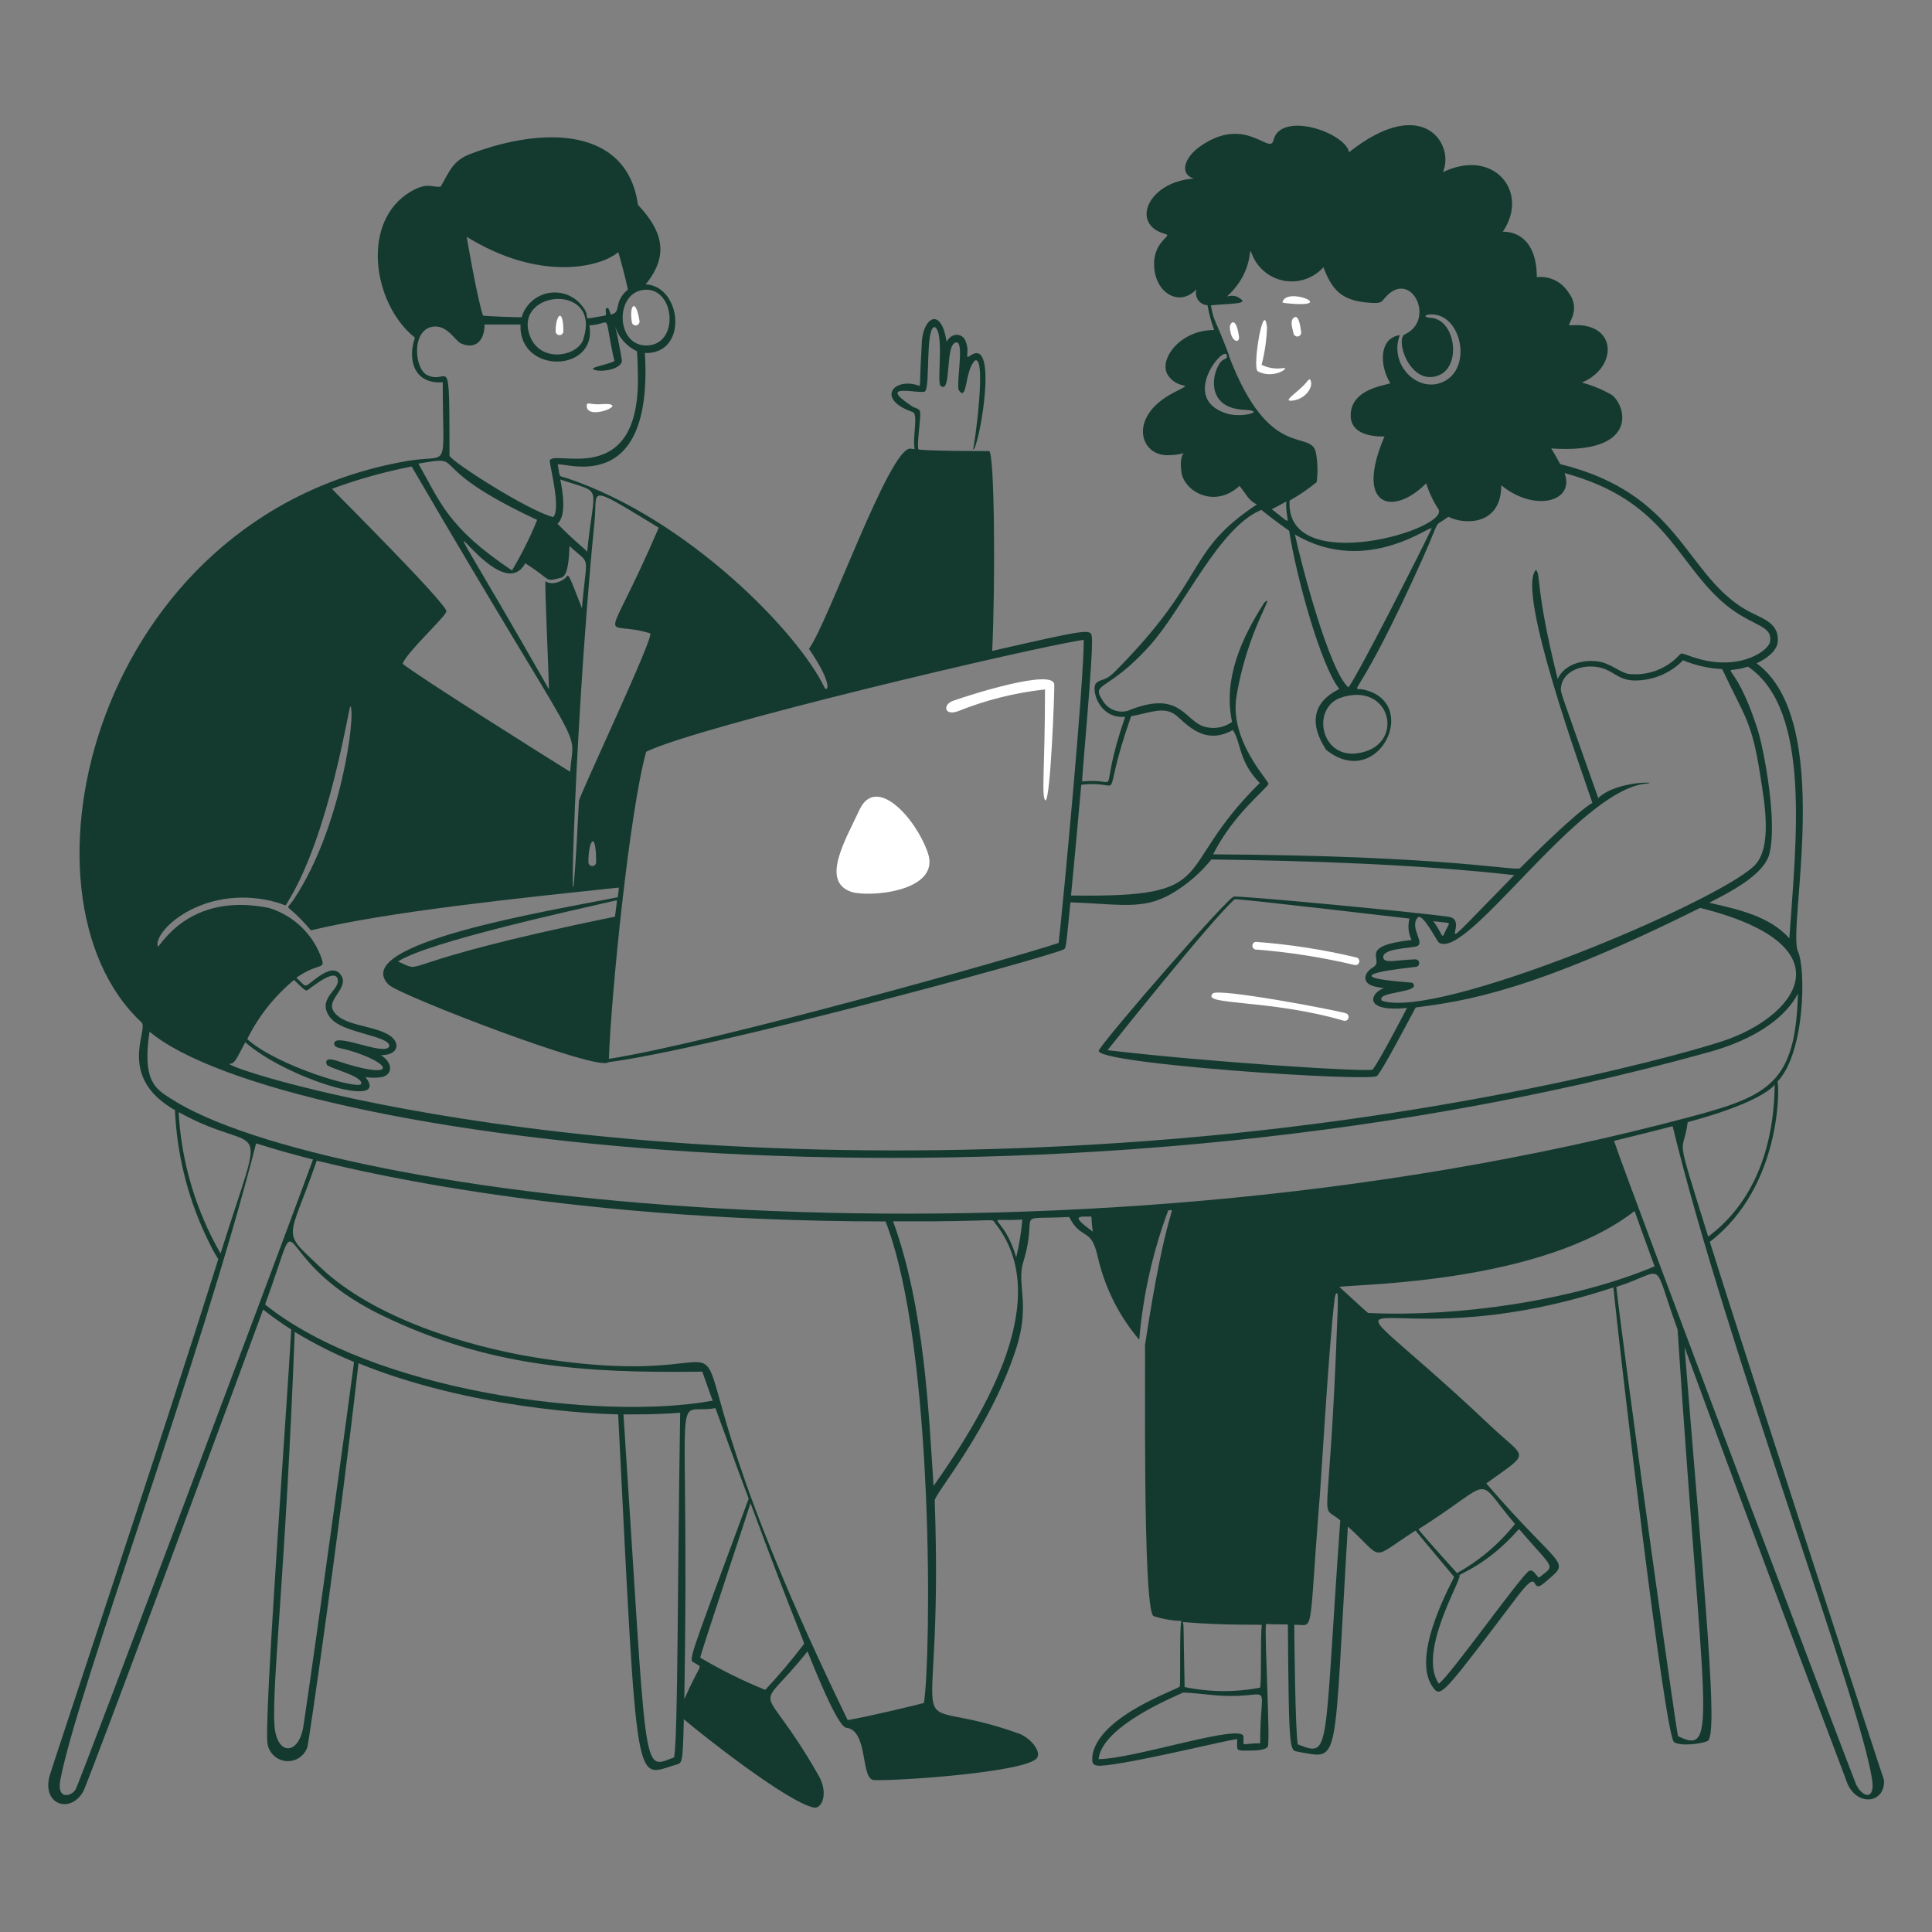 <svg width="300" height="300" viewBox="0 0 300 300" fill="none" xmlns="http://www.w3.org/2000/svg">
<rect x="0" y="0" width="300" height="300" fill="#808080" stroke="none"/>
<path d="M195.297 57.647C197.802 59.012 200.547 56.897 199.182 57.167C198.061 57.322 196.919 57.145 195.897 56.657C196.391 54.769 196.673 52.832 196.737 50.882C196.257 46.157 194.412 57.077 195.297 57.647ZM202.497 59.777C200.997 61.277 199.137 62.372 200.682 62.207C202.752 61.997 204.147 59.942 203.397 58.862C202.797 59.252 203.187 59.072 202.497 59.777ZM200.757 49.487C200.307 50.027 200.757 51.242 200.862 51.782C200.895 51.929 200.981 52.059 201.105 52.146C201.229 52.232 201.382 52.268 201.531 52.248C201.681 52.227 201.817 52.15 201.913 52.033C202.009 51.916 202.057 51.767 202.047 51.617C201.882 50.267 201.552 48.557 200.757 49.487ZM192.387 52.247C191.892 48.797 190.887 50.282 190.977 50.852C191.097 53.162 192.552 53.417 192.387 52.247ZM199.857 47.102C208.077 47.897 199.587 44.357 199.137 46.982L199.857 47.102ZM148.017 108.812C146.307 109.412 146.652 111.227 148.767 110.432C153.092 108.695 157.634 107.56 162.267 107.057C162.267 119.237 161.652 123.962 162.357 124.292C163.122 123.992 163.752 107.657 163.707 106.292C163.572 103.772 150.702 107.852 148.017 108.812ZM133.497 125.672C131.292 130.397 127.392 136.847 132.177 138.482C134.862 139.382 146.232 138.482 144.057 132.377C142.137 126.917 136.047 120.347 133.497 125.672ZM208.977 157.337C206.952 156.752 189.192 153.407 188.322 154.262C186.432 156.167 196.917 155.087 208.647 158.492C208.8 158.535 208.965 158.516 209.104 158.439C209.243 158.362 209.346 158.232 209.39 158.079C209.434 157.926 209.415 157.762 209.337 157.622C209.26 157.483 209.13 157.38 208.977 157.337ZM210.642 148.682C205.501 147.453 200.269 146.64 194.997 146.252C194.838 146.271 194.693 146.354 194.595 146.48C194.497 146.607 194.452 146.767 194.472 146.927C194.492 147.086 194.575 147.23 194.701 147.329C194.828 147.427 194.988 147.471 195.147 147.452C200.256 147.859 205.326 148.656 210.312 149.837C210.465 149.88 210.63 149.861 210.769 149.784C210.908 149.707 211.011 149.577 211.055 149.424C211.099 149.271 211.08 149.107 211.002 148.967C210.925 148.828 210.796 148.725 210.642 148.682ZM93.777 62.732C91.872 62.942 91.287 62.402 91.122 62.822C90.717 65.597 97.977 62.612 93.777 62.732ZM87.477 51.437C87.477 47.702 86.277 48.812 86.277 51.437C86.277 51.596 86.341 51.748 86.453 51.861C86.566 51.973 86.718 52.037 86.877 52.037C87.037 52.037 87.189 51.973 87.302 51.861C87.414 51.748 87.477 51.596 87.477 51.437ZM98.112 50.027C98.138 50.184 98.225 50.324 98.355 50.417C98.484 50.51 98.645 50.547 98.802 50.522C98.96 50.496 99.1 50.408 99.193 50.279C99.286 50.15 99.323 49.989 99.297 49.832C98.742 46.217 97.677 47.297 98.112 50.027Z" fill="white"/>
<path d="M265.502 192.829C276.707 184.249 276.332 168.469 276.002 167.959C280.307 163.459 280.427 150.409 279.182 147.724C277.502 144.079 285.002 111.949 272.762 102.994C273.842 102.514 275.897 101.284 276.047 99.679C276.317 96.514 273.332 96.004 271.052 94.654C261.527 89.059 260.927 76.654 242.267 72.064C241.577 70.789 241.427 70.564 240.872 69.634C254.372 70.564 252.632 63.169 250.307 61.339C248.844 60.493 247.275 59.842 245.642 59.404C251.327 57.019 251.162 49.864 243.842 50.524C242.972 50.599 245.792 48.289 243.497 45.334C242.981 44.537 242.253 43.9 241.394 43.494C240.535 43.089 239.581 42.931 238.637 43.039C238.637 38.014 236.222 35.974 233.357 35.974C237.572 29.794 231.947 22.909 224.057 26.734C225.932 22.384 220.937 14.554 209.492 23.629C208.772 20.479 198.812 17.194 197.732 21.799C197.177 24.154 193.232 17.569 186.032 22.969C184.067 24.469 183.032 26.944 185.342 27.724C178.187 28.249 175.442 34.909 180.992 36.349C182.192 36.664 178.712 37.474 179.267 41.944C179.687 45.364 182.717 47.329 185.192 45.454C186.017 44.839 185.777 44.704 185.702 45.349C185.682 45.602 185.713 45.857 185.793 46.098C185.873 46.339 186.001 46.561 186.169 46.751C186.337 46.942 186.541 47.096 186.771 47.206C187 47.315 187.248 47.378 187.502 47.389C187.729 48.703 188.075 49.993 188.537 51.244C183.107 51.244 179.882 55.924 181.322 58.204C182.987 60.814 185.912 59.074 182.252 60.964C175.157 64.639 176.942 70.729 181.292 70.684C185.642 70.639 182.792 69.034 183.467 73.384C183.887 76.249 188.537 79.054 192.467 75.454C193.577 76.789 193.802 77.644 195.152 78.334C183.887 85.834 187.817 89.479 173.207 104.209C171.512 105.934 171.017 105.289 170.207 106.084C169.397 106.879 170.507 111.649 174.707 111.304C170.102 124.804 174.707 120.649 168.047 121.354C167.897 121.354 169.802 101.659 169.547 98.944C169.397 97.609 169.127 97.639 154.067 101.074C154.562 91.024 154.457 70.249 153.587 70.039C153.437 70.039 142.592 70.039 142.592 69.754C142.352 68.794 143.057 64.669 142.862 63.889C142.682 63.379 142.082 63.394 141.602 63.079C135.782 59.209 143.102 61.324 143.657 60.754C144.467 59.854 143.657 50.779 145.157 50.779C146.657 51.574 145.457 59.164 146.027 59.884C147.872 61.504 146.612 52.939 148.607 53.179C149.702 53.389 148.457 59.569 148.877 60.589C150.242 62.539 149.762 57.589 151.382 55.984C153.272 55.069 151.292 69.484 151.082 69.784C151.847 70.384 155.207 52.294 150.797 55.144C149.507 55.984 150.797 54.784 149.852 52.789C149.327 51.754 147.827 51.589 146.987 53.059C146.192 47.809 143.567 49.084 143.162 52.774C142.772 59.734 142.937 58.684 142.817 59.929C138.842 58.429 135.872 61.954 141.707 63.979C142.622 64.294 141.707 67.624 141.992 69.529C141.992 69.844 142.157 69.739 141.377 69.664C138.167 69.334 128.567 96.799 125.612 100.744C129.707 106.744 128.342 107.629 127.967 106.639C123.902 98.239 106.967 80.644 88.142 74.284C86.642 73.804 87.002 74.284 86.642 72.334C85.547 70.729 101.552 78.964 100.142 54.814C106.907 55.039 105.917 44.449 100.262 44.149C103.997 39.574 102.827 35.809 99.062 31.804C97.397 19.804 84.497 19.534 73.022 23.914C70.307 24.949 69.827 26.569 68.432 28.969C67.082 29.179 66.467 28.204 63.857 29.704C55.922 34.279 57.857 47.209 64.427 52.429C63.242 55.864 64.277 59.674 68.747 59.359C68.747 73.729 70.052 70.399 63.212 71.584C14.462 80.029 0.842 139.129 21.977 158.749C23.147 159.844 18.017 167.179 27.167 172.384C27.46 179.047 29.05 185.589 31.847 191.644C33.932 196.144 34.007 195.169 33.797 195.829C24.887 224.179 7.907 274.789 7.637 275.989C6.662 280.324 10.922 281.584 12.887 278.254C13.757 276.754 37.772 211.804 40.862 203.344C42.261 204.456 43.718 205.493 45.227 206.449C44.582 217.984 40.892 267.949 41.552 270.829C41.675 271.53 42.029 272.169 42.557 272.646C43.085 273.123 43.757 273.41 44.467 273.462C45.176 273.514 45.883 273.327 46.474 272.932C47.066 272.536 47.509 271.954 47.732 271.279C47.957 270.529 52.757 237.514 55.667 211.684C72.917 218.719 92.462 219.574 95.987 219.619C98.987 279.484 98.537 275.884 104.867 274.054C105.977 273.724 106.007 274.054 106.187 266.959C109.187 269.539 122.387 279.904 126.392 280.684C127.592 280.909 128.702 278.509 127.127 275.734C117.977 259.639 116.972 267.064 125.387 256.429C126.332 258.724 129.992 268.054 131.387 268.279C134.912 268.669 133.562 276.334 135.722 276.409C139.562 276.559 159.467 275.179 161.027 272.974C161.687 272.059 160.262 270.094 158.432 269.269C138.572 262.024 146.657 275.524 145.142 232.999C145.142 231.919 153.707 222.004 157.787 209.404C160.052 202.399 157.787 199.369 158.912 195.904C161.387 187.729 157.007 189.439 166.022 188.974C167.942 192.694 169.367 190.474 170.417 194.974C171.481 199.792 173.706 204.276 176.897 208.039C177.482 201.171 178.996 194.415 181.397 187.954C182.897 187.819 181.202 186.364 177.782 208.954C177.917 209.104 177.347 250.114 179.132 250.954C180.535 251.404 181.994 251.656 183.467 251.704C183.107 251.989 183.347 261.874 183.182 261.874C183.182 262.249 171.032 266.194 169.682 272.299C169.502 273.634 169.472 274.189 170.867 274.189C175.502 273.934 191.087 270.049 192.107 270.049C192.107 271.714 191.852 271.849 193.427 271.834C194.762 271.834 196.427 271.834 196.862 271.219C197.267 270.214 196.337 254.119 196.577 252.244C196.577 252.094 196.322 252.244 199.982 252.244C200.132 273.649 200.297 271.624 201.797 272.059C208.202 273.154 207.032 274.564 209.297 237.034C215.087 242.284 212.507 242.344 219.797 237.664C220.787 238.909 225.797 244.834 225.797 244.879C223.397 249.559 219.227 258.559 222.887 262.474C223.922 263.359 225.137 261.739 235.442 248.134C239.492 242.764 237.377 247.864 239.792 245.794C244.157 242.059 242.792 244.294 230.792 230.344C237.827 225.259 237.062 226.699 231.497 221.449C201.167 192.754 212.117 212.614 250.532 199.909C251.462 209.569 258.512 269.464 259.937 270.499C260.912 271.204 264.137 270.799 265.142 270.349C266.867 269.569 264.722 248.089 261.572 209.179C274.247 243.799 286.907 276.919 286.907 277.069C288.587 280.624 292.772 279.919 292.547 276.394C292.502 276.454 269.807 206.719 265.502 192.829ZM238.952 244.999C238.247 244.264 238.082 243.709 237.452 243.919C236.267 244.519 225.032 260.419 223.412 261.439C220.082 256.519 226.967 245.359 226.622 244.669C226.412 244.384 230.852 243.169 235.862 237.424C241.592 244.054 241.502 242.899 238.937 244.999H238.952ZM235.247 236.629C232.777 239.74 229.719 242.334 226.247 244.264C221.747 239.284 221.132 238.549 220.247 237.469C232.592 229.654 228.722 228.979 235.232 236.629H235.247ZM275.567 168.874C275.312 180.409 270.977 187.774 265.247 192.019C259.862 174.664 261.302 179.929 262.067 174.244C277.067 170.209 275.582 167.209 275.552 168.874H275.567ZM277.862 145.714C274.727 142.219 269.897 141.214 265.412 140.179C269.147 138.274 273.542 135.904 274.652 132.934C276.152 128.014 273.857 116.179 272.927 113.299C269.072 101.224 266.552 105.064 271.427 103.519C281.297 110.179 278.882 130.624 277.847 145.714H277.862ZM219.197 145.954C210.467 146.959 215.192 149.044 213.197 150.214C211.787 151.024 211.307 152.719 213.587 153.214C215.267 153.589 215.087 153.214 214.307 153.709C212.627 154.714 212.192 157.144 218.477 156.514C217.757 157.894 214.142 164.839 213.152 166.069C212.792 166.519 188.207 164.989 171.977 163.069C172.112 162.919 187.892 143.044 191.717 139.639C192.077 139.474 218.717 142.639 218.867 142.639C218.57 143.746 218.682 144.923 219.182 145.954H219.197ZM214.592 155.389C213.467 153.889 221.027 154.234 219.317 152.599C219.167 152.509 204.737 151.804 219.917 150.124C220.055 150.093 220.178 150.012 220.261 149.897C220.344 149.783 220.383 149.642 220.37 149.5C220.357 149.359 220.294 149.228 220.191 149.13C220.088 149.032 219.954 148.975 219.812 148.969C217.112 149.044 215.432 149.539 214.892 148.969C214.007 147.244 219.092 147.259 219.947 146.944C221.447 146.539 218.732 143.944 220.172 142.444C220.922 141.769 223.097 146.074 223.412 146.359C227.777 149.254 245.042 122.674 255.587 121.684C258.197 121.429 251.087 121.114 248.177 123.919C242.177 106.939 242.327 107.539 242.372 106.879C242.567 104.269 245.507 103.159 248.042 103.579C250.577 103.999 251.117 105.649 253.847 105.664C255.244 105.671 256.627 105.397 257.916 104.859C259.204 104.32 260.371 103.528 261.347 102.529C263.277 103.333 265.333 103.795 267.422 103.894C270.812 111.154 271.997 111.859 273.287 120.124C273.962 124.429 275.342 131.719 272.312 134.524C265.937 140.434 223.217 158.344 214.577 155.389H214.592ZM222.587 143.044C225.587 143.434 225.137 143.044 224.552 144.349C223.757 146.014 224.312 145.489 222.572 143.044H222.587ZM190.502 64.219C182.657 61.789 190.862 52.579 190.502 55.504C190.502 55.654 190.067 55.789 189.947 55.864C188.447 56.719 186.557 63.364 193.217 63.634C196.817 63.799 192.827 64.954 190.502 64.219ZM190.862 55.219C188.612 49.219 188.522 50.164 188.027 47.419C191.027 47.074 194.267 47.314 192.317 46.189C191.252 45.574 190.202 46.294 190.682 45.889C195.182 41.614 193.577 37.324 194.477 39.649C194.91 40.677 195.596 41.579 196.471 42.271C197.346 42.962 198.382 43.422 199.482 43.606C200.582 43.79 201.711 43.693 202.763 43.324C203.816 42.955 204.758 42.325 205.502 41.494C206.762 44.839 208.172 46.579 212.147 46.969C214.802 47.224 214.382 46.894 215.387 45.889C219.242 42.034 222.887 49.639 218.207 51.889C216.497 52.489 218.942 60.199 223.517 58.234C226.937 56.734 226.007 49.639 222.197 49.354C220.787 49.249 221.507 48.889 221.732 48.859C226.682 48.154 228.782 56.704 224.402 59.134C220.382 61.369 215.567 56.704 217.367 52.039C214.142 52.474 214.157 56.689 215.867 59.464C216.077 59.794 209.132 60.064 209.777 65.134C210.212 67.324 212.777 67.819 214.982 67.774C210.287 78.724 216.272 80.254 221.462 75.049C221.89 76.431 222.506 77.749 223.292 78.964C225.737 82.069 199.487 89.824 200.252 77.734C201.732 76.901 203.137 75.942 204.452 74.869C204.648 73.373 204.613 71.855 204.347 70.369C203.672 66.454 197.147 71.989 190.802 55.189L190.862 55.219ZM209.447 106.774C206.447 104.464 201.947 87.154 201.077 82.999C212.522 89.749 222.842 80.884 222.257 82.159C220.502 85.849 211.217 104.149 209.387 106.744L209.447 106.774ZM210.602 116.989C205.127 117.604 203.717 110.239 207.917 108.439C216.107 105.409 218.507 116.074 210.602 116.989ZM197.462 79.084C197.462 79.084 198.812 78.394 199.727 77.884C199.577 81.289 201.182 81.904 197.462 79.054V79.084ZM171.302 108.904C169.262 105.814 171.932 107.659 178.607 100.174C183.812 94.354 189.257 81.859 195.872 79.174C196.247 79.504 198.257 81.079 200.177 82.414C201.302 89.689 205.127 103.414 207.947 106.954C208.082 107.119 201.272 109.309 205.922 116.434C214.082 122.974 220.772 108.934 211.622 107.059C209.477 106.639 210.662 109.549 220.952 86.629C223.952 79.879 222.377 82.129 224.897 80.239C227.072 81.424 233.117 81.829 233.117 75.349C238.217 79.564 244.622 77.959 242.942 73.459C258.242 77.614 260.087 86.719 267.092 93.139C271.592 97.309 275.222 96.859 274.862 99.529C274.862 100.834 270.512 104.194 263.762 102.304C261.452 101.659 261.197 101.179 260.762 101.719C259.758 102.806 258.508 103.637 257.118 104.144C255.727 104.65 254.235 104.816 252.767 104.629C251.492 104.299 250.772 103.534 248.972 102.889C246.527 102.184 242.972 102.889 241.877 105.439C238.337 91.189 239.312 89.299 238.502 88.489C235.352 91.699 245.837 120.319 247.262 124.669C244.712 126.169 238.112 132.724 236.027 134.809C235.502 135.334 224.597 132.844 188.372 132.664C191.492 126.439 196.697 122.479 196.967 121.729C197.057 121.234 190.862 115.009 192.002 108.139C193.727 97.639 198.227 91.849 196.322 93.574C192.722 99.184 189.917 105.469 191.312 112.099C190.67 112.561 189.926 112.863 189.144 112.98C188.361 113.098 187.562 113.027 186.812 112.774C183.812 111.649 183.092 107.089 175.112 110.374C174.403 110.569 173.651 110.531 172.965 110.267C172.279 110.002 171.696 109.524 171.302 108.904ZM175.637 111.214C178.367 110.749 180.467 109.714 182.282 110.839C183.782 111.769 186.632 116.059 191.432 113.359C192.752 115.294 192.287 118.219 195.617 121.579C181.592 135.439 190.112 139.399 166.307 139.054C166.667 135.379 167.492 126.589 167.897 121.864C175.247 120.994 170.492 125.899 175.637 111.214ZM168.287 99.349C168.287 106.219 165.152 139.594 164.387 146.419C157.292 148.789 110.702 161.884 94.547 164.419C94.877 154.714 97.727 126.094 100.337 116.734C108.377 112.774 160.502 100.489 168.287 99.349ZM61.787 149.314C66.287 146.314 88.877 141.379 95.792 139.789C95.792 140.149 95.537 141.979 95.492 142.339C59.297 149.734 66.542 151.369 61.832 149.314H61.787ZM102.287 81.949C93.737 101.824 93.287 95.959 100.952 98.344C101.747 98.599 89.942 123.544 89.897 124.369C88.082 160.219 88.787 116.689 92.327 80.869C92.822 75.934 90.842 74.989 102.302 81.949H102.287ZM92.567 133.879C92.567 134.038 92.504 134.191 92.391 134.303C92.279 134.416 92.126 134.479 91.967 134.479C91.808 134.479 91.655 134.416 91.543 134.303C91.43 134.191 91.367 134.038 91.367 133.879C91.352 130.489 92.567 128.719 92.567 133.879ZM87.002 74.449C93.857 76.804 92.237 74.764 91.172 85.744C91.172 85.429 89.777 84.604 86.567 81.334C88.007 80.029 87.377 76.354 87.002 74.449ZM87.182 89.689C88.202 89.434 88.352 86.689 88.442 84.799C91.832 87.949 91.112 85.609 90.362 94.444C88.352 89.179 88.367 89.494 88.097 89.374C87.722 90.124 85.727 91.054 84.692 90.229C84.587 91.294 85.157 103.579 85.247 107.044C60.722 64.009 76.832 96.169 81.557 87.469C85.922 90.199 84.377 90.394 87.212 89.689H87.182ZM100.307 44.989C104.807 44.899 105.497 53.449 100.502 53.644C95.507 53.839 95.387 45.079 100.307 44.989ZM96.002 39.154C96.362 40.339 97.022 42.754 97.502 44.959C95.117 46.954 96.602 48.559 94.832 48.829C94.502 47.989 94.502 47.509 94.052 47.989C94.052 49.234 94.457 48.889 92.777 49.204C89.942 49.714 92.057 49.414 90.332 47.434C89.721 46.666 88.911 46.081 87.99 45.742C87.07 45.404 86.074 45.324 85.111 45.513C84.148 45.702 83.256 46.152 82.531 46.813C81.807 47.474 81.278 48.322 81.002 49.264C79.697 49.264 75.662 49.114 75.002 49.009C74.102 46.354 72.482 36.889 72.467 36.769C83.702 43.729 93.137 41.584 96.002 39.154ZM90.602 52.654C89.672 55.444 83.717 56.449 82.217 51.979C79.832 44.989 93.467 43.924 90.572 52.654H90.602ZM66.287 58.219C64.337 57.214 63.842 51.169 67.262 50.719C69.482 50.449 70.667 52.909 71.552 53.314C73.832 54.334 75.242 52.909 75.242 50.389H80.822C80.507 58.189 92.822 57.889 91.517 50.524C95.267 50.359 93.572 47.959 95.402 56.074C94.202 56.659 92.162 56.929 92.072 57.259C92.492 57.919 96.572 57.544 96.572 55.954C96.107 53.239 95.762 51.604 95.522 50.704C95.792 51.543 96.232 52.318 96.816 52.978C97.399 53.639 98.113 54.172 98.912 54.544C99.002 55.699 99.017 56.569 99.047 58.099C99.512 76.429 85.547 69.469 85.367 71.599C85.367 72.349 87.152 79.099 85.892 80.284C82.172 79.384 70.172 71.749 69.797 70.759C69.782 53.524 69.752 59.989 66.287 58.219ZM83.417 80.719C82.316 83.436 81.007 86.064 79.502 88.579C69.527 81.904 68.387 77.989 64.967 71.989C73.022 70.609 64.952 72.124 83.417 80.734V80.719ZM63.917 72.439C91.937 120.439 89.072 112.054 88.532 119.839C84.842 117.559 64.967 105.049 62.522 103.069C63.107 101.329 68.987 95.959 69.317 94.969C69.647 93.979 51.482 75.919 51.542 75.904C55.544 74.428 59.657 73.275 63.842 72.454L63.917 72.439ZM42.272 139.939C44.717 140.524 44.147 140.929 44.672 140.074C51.167 129.574 54.122 109.894 54.407 109.654C55.277 110.719 53.057 128.494 45.617 139.654C44.207 141.769 44.192 139.654 48.287 144.469C60.002 141.604 80.267 139.489 96.092 137.824C96.092 138.214 95.972 138.844 95.927 139.324C85.652 141.379 53.792 146.524 60.392 152.944C62.462 154.699 92.942 166.444 94.427 164.944C109.892 162.964 161.327 149.029 165.107 147.454C165.512 147.184 165.467 147.814 166.217 140.119C175.097 140.419 178.217 141.619 183.782 137.554C185.397 136.386 186.85 135.009 188.102 133.459C202.877 133.639 220.397 134.224 235.127 135.889C220.337 151.024 228.827 142.879 224.927 142.354C218.372 141.454 191.462 138.979 191.627 139.234C191.207 138.649 171.767 161.029 170.627 163.099C169.487 165.169 212.897 168.049 213.827 167.074C214.757 166.099 219.032 157.894 219.827 156.439C227.447 155.449 237.827 154.009 264.002 140.974C286.652 146.644 279.497 157.189 268.502 161.314C264.662 162.814 227.807 173.464 178.142 177.169C87.332 183.934 32.807 165.169 35.747 165.169C36.482 165.169 36.812 164.209 38.087 161.839C44.507 167.494 60.797 172.474 56.762 167.254C57.598 167.377 58.447 167.377 59.282 167.254C60.872 166.894 60.977 165.379 59.702 164.254C59.057 163.699 58.967 163.879 59.537 163.834C62.027 163.654 62.177 161.719 60.242 160.624C57.632 159.124 53.042 159.289 51.722 156.889C50.762 155.149 54.182 153.394 52.997 151.489C52.172 150.169 50.852 150.709 49.562 151.579C46.952 153.394 47.897 153.544 46.022 151.819C49.442 149.434 50.522 150.604 49.967 148.909C49.325 147.035 48.248 145.341 46.825 143.964C45.401 142.587 43.671 141.568 41.777 140.989C29.312 138.439 24.902 146.989 24.512 146.989C23.672 144.724 31.262 137.359 42.197 139.909L42.272 139.939ZM51.452 158.179C53.237 160.414 60.587 160.834 60.452 162.454C59.822 164.164 51.527 159.994 51.902 162.199C52.142 162.859 52.622 162.514 55.562 163.534C61.337 165.559 61.022 167.659 52.322 164.719C50.717 164.179 50.492 164.719 50.747 165.304C51.002 165.889 56.387 167.044 56.087 168.304C55.772 169.279 43.172 165.604 38.387 161.359C40.136 157.815 42.616 154.682 45.662 152.164C46.877 153.349 47.387 153.889 47.687 153.784C47.987 153.679 52.307 149.899 52.472 152.284C52.502 153.904 49.037 155.239 51.377 158.149L51.452 158.179ZM27.812 172.729C41.027 180.034 41.492 171.544 34.247 194.644C30.392 187.938 28.163 180.422 27.737 172.699L27.812 172.729ZM11.747 277.834C11.207 278.884 8.747 279.679 9.377 276.334C12.122 262.144 31.022 211.834 39.767 177.544C43.067 178.579 45.287 179.194 48.602 180.049C46.127 186.934 12.362 276.889 11.747 277.834ZM47.117 268.009C46.442 272.509 42.977 272.764 42.617 267.919C42.197 261.484 44.327 244.639 45.767 206.824C48.716 208.607 51.795 210.167 54.977 211.489C54.392 216.064 49.097 254.854 47.117 268.009ZM104.687 272.869C99.527 274.849 100.577 276.769 96.812 219.619C97.517 219.619 101.807 219.694 105.617 219.364C105.182 246.799 105.272 269.089 104.687 272.869ZM41.162 202.564C47.747 184.564 40.697 195.229 59.297 204.244C75.797 212.239 90.677 213.244 109.052 212.989C109.922 215.449 110.552 217.294 110.687 217.489C93.077 220.729 57.902 215.989 41.162 202.564ZM106.262 263.839C107.147 211.954 104.042 219.874 111.092 218.659C113.897 226.414 115.277 230.089 116.252 232.714C106.562 258.949 106.892 257.644 107.852 258.214C109.217 259.114 108.902 257.854 106.262 263.839ZM124.832 255.289C122.953 257.758 120.95 260.131 118.832 262.399C115.346 260.991 111.972 259.321 108.737 257.404C108.602 257.314 115.157 237.799 116.537 233.404C123.992 253.489 124.997 255.079 124.832 255.289ZM143.462 264.439C142.712 264.664 134.642 266.599 131.627 267.094C94.277 190.129 128.282 218.119 82.922 210.754C72.422 209.029 58.037 204.634 49.847 196.879C43.547 190.879 44.717 193.129 49.187 180.229C51.587 180.709 84.467 189.664 137.507 189.664C145.172 209.329 144.557 257.989 143.462 264.439ZM144.962 230.719C144.227 219.694 143.567 203.014 138.677 189.649C155.852 189.739 153.812 189.049 154.517 189.934C163.652 201.379 153.257 218.989 144.977 230.719H144.962ZM157.787 195.214C155.672 187.999 152.027 189.739 158.747 189.379C158.579 191.345 158.264 193.296 157.802 195.214H157.787ZM169.622 191.194C165.872 188.479 167.867 188.989 169.472 188.899C169.592 191.299 169.802 191.314 169.637 191.194H169.622ZM195.662 270.694C192.557 270.694 193.157 271.414 193.082 269.659C192.977 267.484 176.027 273.154 170.582 273.154C171.092 268.654 179.582 264.634 183.722 262.819C183.722 262.819 184.667 262.819 187.862 263.164C198.212 264.259 195.677 259.669 195.677 270.694H195.662ZM183.662 251.869C190.712 252.469 195.947 252.184 195.932 252.334C195.677 254.209 195.932 262.009 195.632 262.069C191.768 262.8 187.798 262.765 183.947 261.964C183.722 251.314 183.842 252.499 183.662 251.869ZM26.447 170.539C24.047 169.039 22.082 167.704 23.222 160.189C43.052 176.989 159.722 192.784 265.427 163.354C277.427 160.009 279.197 153.859 279.182 154.354C278.792 168.019 274.802 170.119 262.772 173.344C162.482 200.179 50.372 186.169 26.447 170.539ZM201.512 270.859C201.122 268.354 201.002 255.229 200.972 252.289C204.122 252.199 203.177 254.809 204.842 233.389C204.947 233.479 206.342 208.399 207.257 201.589C207.377 200.644 207.767 200.419 207.737 201.589C207.737 202.339 207.737 203.329 207.662 204.589C206.417 239.434 204.662 233.089 208.112 236.089C205.502 272.719 206.702 272.839 201.512 270.859ZM212.672 203.884C212.312 203.884 212.927 204.349 207.962 199.819C211.187 199.384 239.462 199.219 253.817 188.044C255.032 191.449 254.747 190.654 256.922 196.639C244.127 202.024 226.157 204.514 212.672 203.884ZM260.567 269.584C260.342 269.314 252.452 212.719 250.982 199.834C258.992 197.284 256.352 195.094 260.492 206.434C264.407 266.524 267.002 272.809 260.567 269.584ZM288.272 277.204C287.897 276.544 252.992 184.204 250.622 177.154C253.622 176.434 257.447 175.474 259.727 174.874C268.097 209.374 288.812 263.779 290.702 276.364C291.167 279.424 289.382 279.259 288.272 277.204Z" fill="#143A30"/>
</svg>
